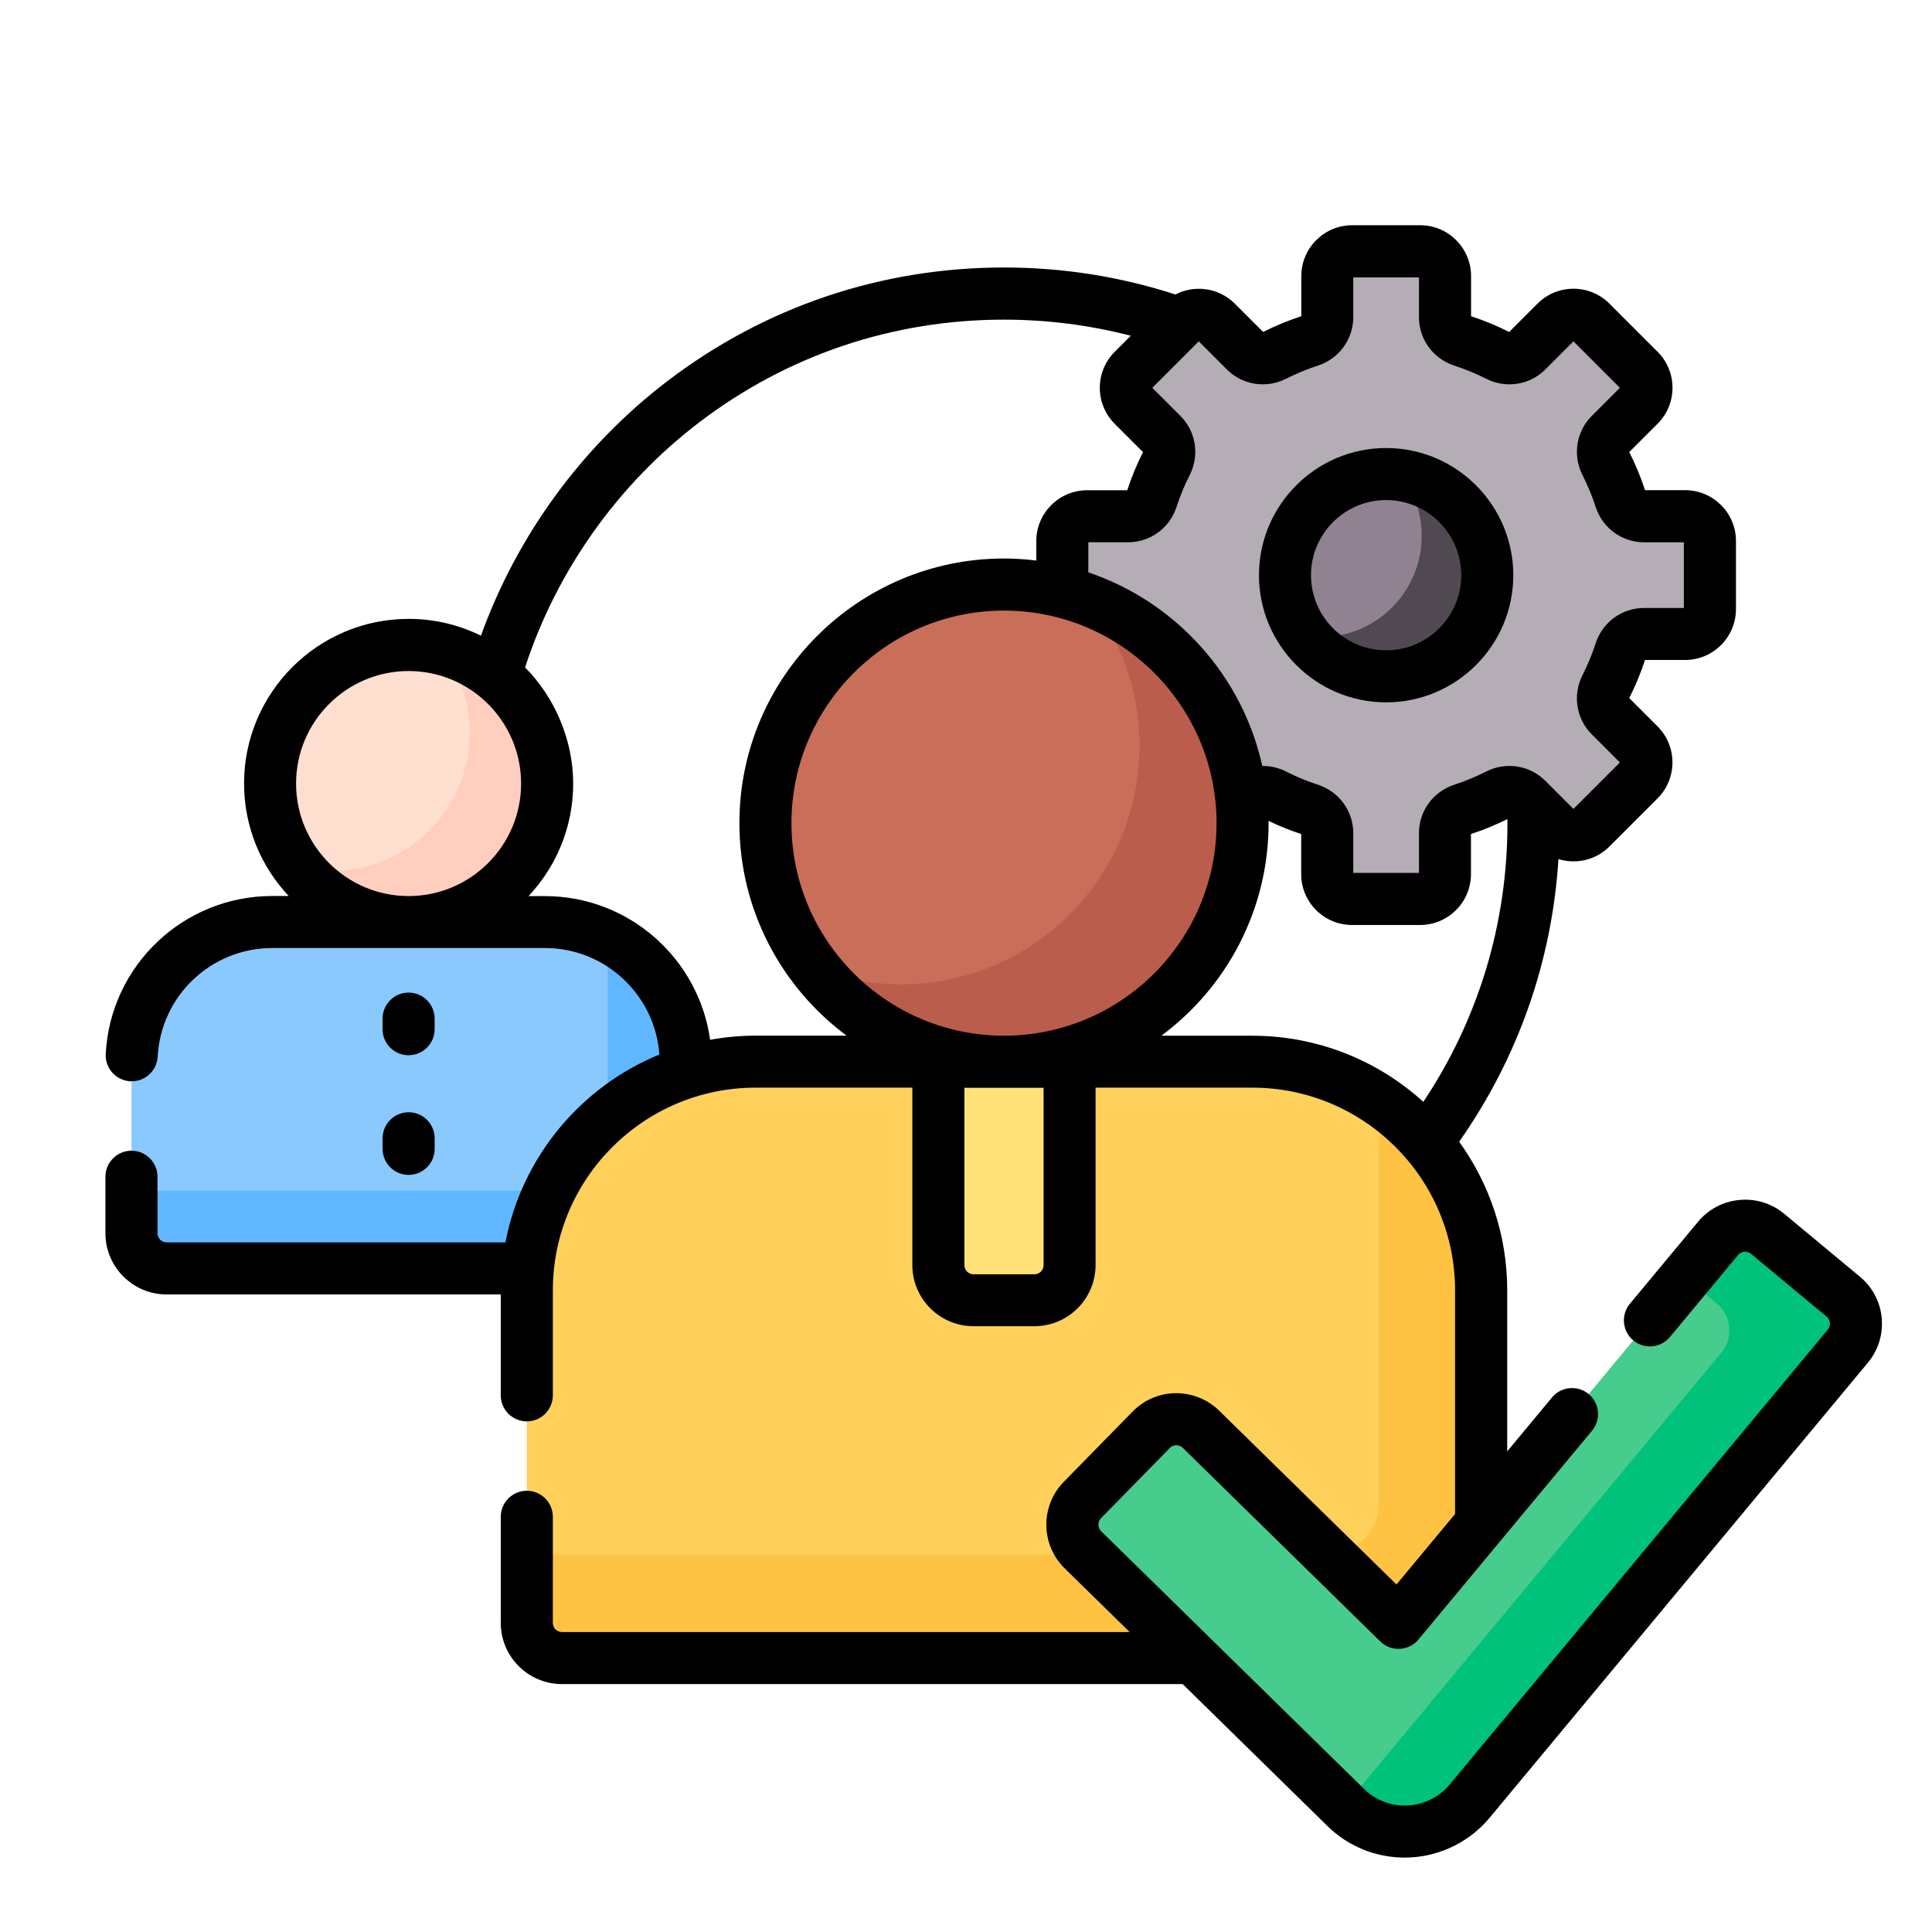 <?xml version="1.0" encoding="UTF-8"?>
<svg id="Layer_1" data-name="Layer 1" xmlns="http://www.w3.org/2000/svg" viewBox="0 0 512 512">
  <defs>
    <style>
      .cls-1 {
        fill: #b5adb6;
      }

      .cls-2 {
        fill: #918291;
      }

      .cls-3 {
        fill: #8ac9fe;
      }

      .cls-4 {
        fill: #00c27a;
      }

      .cls-5 {
        fill: #ffdfcf;
      }

      .cls-6 {
        fill: #bb5d4c;
      }

      .cls-7 {
        fill: #ffe177;
      }

      .cls-8 {
        fill: #46cc8d;
      }

      .cls-9 {
        fill: #ffc344;
      }

      .cls-10 {
        fill: #60b7ff;
      }

      .cls-11 {
        fill: #ffd15b;
      }

      .cls-12 {
        opacity: .44;
      }

      .cls-13 {
        fill: #c96e59;
      }

      .cls-14 {
        fill: #ffcebf;
      }
    </style>
  </defs>
  <g>
    <g>
      <path class="cls-1" d="M446.57,136.83h-10.86c-2.87,0-5.39-1.87-6.27-4.61-1.06-3.25-2.36-6.4-3.89-9.4-1.3-2.56-.86-5.67,1.18-7.7l7.68-7.68c2.57-2.57,2.57-6.73,0-9.3l-12.76-12.76c-2.57-2.57-6.73-2.57-9.3,0l-7.68,7.68c-2.03,2.03-5.14,2.48-7.7,1.18-3.01-1.53-6.15-2.83-9.4-3.89-2.73-.89-4.61-3.4-4.61-6.27v-10.87c0-3.63-2.95-6.58-6.58-6.58h-18.05c-3.63,0-6.58,2.95-6.58,6.58v10.86c0,2.87-1.88,5.39-4.61,6.27-3.25,1.06-6.4,2.36-9.4,3.89-2.56,1.3-5.67.86-7.7-1.18l-7.68-7.68c-2.57-2.57-6.73-2.57-9.3,0l-12.76,12.76c-2.57,2.57-2.57,6.73,0,9.3l7.68,7.68c2.03,2.03,2.48,5.14,1.18,7.7-1.53,3.01-2.83,6.15-3.89,9.4-.89,2.73-3.4,4.61-6.27,4.61h-10.86c-3.63,0-6.58,2.95-6.58,6.58v14.38c25.5,6.53,44.72,28.84,46.67,55.85l1.83-1.83c2.03-2.03,5.14-2.48,7.7-1.18,3.01,1.53,6.15,2.83,9.4,3.89,2.73.89,4.61,3.4,4.61,6.27v10.86c0,3.63,2.95,6.58,6.58,6.58h18.05c3.63,0,6.58-2.95,6.58-6.58v-10.86c0-2.87,1.88-5.39,4.61-6.27,3.25-1.06,6.4-2.36,9.4-3.89,2.56-1.3,5.67-.86,7.7,1.18l7.68,7.68c2.57,2.57,6.73,2.57,9.3,0l12.76-12.76c2.57-2.57,2.57-6.73,0-9.3l-7.68-7.68c-2.03-2.03-2.48-5.14-1.18-7.7,1.53-3.01,2.83-6.15,3.89-9.41.89-2.73,3.4-4.61,6.27-4.61h10.86c3.63,0,6.58-2.95,6.58-6.58v-18.05c0-3.63-2.94-6.58-6.58-6.58h0Z"/>
      <circle class="cls-2" cx="367.34" cy="152.43" r="26.8"/>
      <path class="cls-12" d="M371.39,125.93c3.37,4.48,5.37,10.06,5.37,16.1,0,14.8-12,26.8-26.8,26.8-1.38,0-2.73-.1-4.06-.31,4.89,6.5,12.67,10.7,21.43,10.7,14.8,0,26.8-12,26.8-26.8,0-13.42-9.87-24.54-22.75-26.5Z"/>
    </g>
    <circle class="cls-5" cx="108.28" cy="207.65" r="36.72"/>
    <path class="cls-14" d="M117.1,172.01c4.64,6.15,7.4,13.81,7.4,22.11,0,20.28-16.44,36.72-36.72,36.72-3.04,0-5.99-.38-8.81-1.07,6.7,8.88,17.34,14.61,29.32,14.61,20.28,0,36.72-16.44,36.72-36.72,0-17.24-11.89-31.7-27.91-35.65Z"/>
    <path class="cls-3" d="M181.72,285.24v-3.56c0-20.61-16.7-37.31-37.31-37.31h-72.26c-20.61,0-37.31,16.7-37.31,37.31v45.16c0,5.15,4.18,9.33,9.33,9.33h96.66c2.32-23.89,18.79-43.69,40.89-50.93Z"/>
    <g>
      <path class="cls-10" d="M181.72,285.24v-3.56c0-14.63-8.43-27.29-20.69-33.4v48.75c5.97-5.22,12.99-9.26,20.69-11.78Z"/>
      <path class="cls-10" d="M146.73,315.55H34.84v11.29c0,5.15,4.18,9.33,9.33,9.33h96.66c.71-7.34,2.77-14.29,5.91-20.62Z"/>
    </g>
    <circle class="cls-13" cx="266.07" cy="218.14" r="63.22"/>
    <path class="cls-6" d="M288.94,159.2c8.17,10.65,13.03,23.97,13.03,38.43,0,34.92-28.31,63.22-63.22,63.22-8.07,0-15.77-1.53-22.87-4.28,11.56,15.07,29.73,24.8,50.19,24.8,34.92,0,63.22-28.31,63.22-63.22,0-26.85-16.75-49.78-40.36-58.94h0Z"/>
    <path class="cls-11" d="M287.62,410.07c-3.31-3.25-3.36-8.58-.12-11.89l18.24-18.61c1.59-1.63,3.73-2.52,6-2.52s4.3.85,5.89,2.4l53.04,52,21.84-26.28v-63.18c0-33.48-27.14-60.63-60.63-60.63h-131.64c-33.48,0-60.63,27.14-60.63,60.63v88.11c0,5.15,4.18,9.33,9.33,9.33h168.63l-29.95-29.36Z"/>
    <g>
      <path class="cls-9" d="M370.68,431.46l21.84-26.28v-63.18c0-21.09-10.77-39.65-27.1-50.51v106.73c0,7.62-6.18,13.79-13.79,13.79h-.78l19.84,19.45Z"/>
      <path class="cls-9" d="M289.6,412.01h-149.98v18.1c0,5.15,4.18,9.33,9.33,9.33h168.63l-27.97-27.42Z"/>
    </g>
    <path class="cls-7" d="M274.13,344.59h-16.12c-5.15,0-9.33-4.18-9.33-9.33v-53.9h34.78v53.9c0,5.15-4.18,9.33-9.33,9.33h0Z"/>
    <path class="cls-8" d="M372.29,485.41c-5.84,0-11.46-2.29-15.65-6.39l-69.66-68.29c-3.68-3.61-3.74-9.51-.13-13.19l18.24-18.61c3.61-3.68,9.51-3.74,13.19-.13l52.33,51.3,84.7-101.91c3.29-3.96,9.17-4.5,13.13-1.21l20.04,16.65c3.96,3.29,4.5,9.17,1.21,13.13l-100.22,120.58c-3.99,4.8-9.82,7.72-16.06,8.04-.38.02-.76.03-1.14.03h0Z"/>
    <path class="cls-4" d="M488.49,343.63l-20.04-16.65c-3.96-3.29-9.84-2.75-13.13,1.21l-8.62,10.37,8.23,6.84c3.96,3.29,4.5,9.17,1.21,13.13l-99.85,120.14.36.35c4.19,4.11,9.81,6.39,15.65,6.39.38,0,.76,0,1.14-.03,6.24-.32,12.06-3.23,16.06-8.04l100.22-120.57c3.29-3.96,2.75-9.84-1.21-13.13Z"/>
  </g>
  <g>
    <path d="M367.34,186.13c18.58,0,33.7-15.12,33.7-33.7s-15.12-33.7-33.7-33.7-33.7,15.12-33.7,33.7,15.12,33.7,33.7,33.7ZM367.34,132.52c10.98,0,19.91,8.93,19.91,19.91s-8.93,19.91-19.91,19.91-19.91-8.93-19.91-19.91,8.93-19.91,19.91-19.91Z"/>
    <path d="M108.28,279.65c3.81,0,6.9-3.09,6.9-6.9v-2.8c0-3.81-3.09-6.9-6.9-6.9s-6.9,3.09-6.9,6.9v2.8c0,3.81,3.09,6.9,6.9,6.9Z"/>
    <path d="M101.39,304.46c0,3.81,3.09,6.9,6.9,6.9s6.9-3.09,6.9-6.9v-2.8c0-3.81-3.09-6.9-6.9-6.9s-6.9,3.09-6.9,6.9v2.8Z"/>
    <path d="M498.68,349.32c-.4-4.32-2.45-8.22-5.79-10.99l-20.04-16.65c-3.33-2.77-7.54-4.08-11.86-3.68-4.32.4-8.22,2.45-10.99,5.78l-18.06,21.73c-2.43,2.93-2.03,7.28.9,9.71,2.93,2.43,7.28,2.03,9.71-.9l18.06-21.73c.56-.67,1.27-.83,1.65-.87.37-.04,1.1-.01,1.78.55l20.04,16.65c.67.56.83,1.27.87,1.65.03.37,0,1.1-.55,1.78l-100.22,120.57c-2.75,3.31-6.8,5.34-11.1,5.56-4.35.23-8.51-1.37-11.61-4.4l-40.32-39.53s-.02-.02-.03-.03l-29.31-28.74c-.96-.94-.97-2.48-.03-3.44l18.24-18.61c.61-.63,1.34-.73,1.71-.73.33,0,1.1.08,1.73.7l52.33,51.3c1.38,1.35,3.24,2.06,5.18,1.96,1.92-.1,3.72-1,4.95-2.48l21.9-26.35s.03-.04.05-.06l24.04-28.92c2.43-2.93,2.03-7.28-.9-9.71-2.93-2.43-7.28-2.03-9.71.9l-11.87,14.29v-42.66c0-14.7-4.73-28.3-12.74-39.4,15.61-22.22,24.61-47.85,26.32-74.9,4.62,1.42,9.86.32,13.51-3.34l12.76-12.76c5.25-5.25,5.25-13.8,0-19.06l-7.51-7.51c1.64-3.24,3.05-6.64,4.18-10.1h10.63c7.43,0,13.47-6.05,13.47-13.48v-18.05c0-7.43-6.05-13.47-13.47-13.47h-10.63c-1.13-3.47-2.54-6.87-4.18-10.1l7.51-7.51c2.55-2.55,3.95-5.93,3.95-9.53s-1.4-6.98-3.95-9.53l-12.76-12.76c-2.55-2.55-5.93-3.95-9.53-3.95s-6.98,1.4-9.53,3.95l-7.51,7.51c-3.24-1.64-6.64-3.05-10.1-4.18v-10.63c0-7.43-6.05-13.48-13.47-13.48h-18.05c-7.43,0-13.47,6.05-13.47,13.48v10.63c-3.47,1.13-6.86,2.54-10.11,4.18l-7.51-7.51c-4.25-4.25-10.67-5.06-15.74-2.43-14.64-4.74-29.9-7.15-45.41-7.15-32.55,0-63.39,10.41-89.21,30.1-22.56,17.21-39.87,40.92-49.42,67.47-5.79-2.84-12.29-4.45-19.16-4.45-24.05,0-43.62,19.57-43.62,43.62,0,11.53,4.5,22.02,11.83,29.82h-4.35c-23.52,0-42.91,18.38-44.14,41.85-.2,3.8,2.72,7.05,6.52,7.25,3.79.2,7.05-2.72,7.25-6.53.85-16.14,14.19-28.78,30.37-28.78h72.26c16.03,0,29.2,12.47,30.33,28.22-20.82,8.53-36.47,27.17-40.8,49.79H44.17c-1.34,0-2.43-1.09-2.43-2.43v-14.97c0-3.81-3.09-6.9-6.9-6.9s-6.9,3.09-6.9,6.9v14.97c0,8.95,7.28,16.22,16.22,16.22h88.55v26.74c0,3.81,3.09,6.9,6.9,6.9s6.9-3.09,6.9-6.9v-27.81c0-29.63,24.1-53.73,53.73-53.73h41.54v47c0,8.95,7.28,16.22,16.22,16.22h16.12c8.95,0,16.22-7.28,16.22-16.22v-47h41.54c29.63,0,53.73,24.1,53.73,53.73v59.25l-15.53,18.69-46.98-46.06c-3.09-3.03-7.17-4.66-11.52-4.64-4.33.04-8.39,1.77-11.42,4.87l-18.24,18.61c-6.26,6.39-6.16,16.68.23,22.94l17.22,16.88h-150.43c-1.34,0-2.43-1.09-2.43-2.43v-28.11c0-3.81-3.09-6.9-6.9-6.9s-6.9,3.09-6.9,6.9v28.11c0,8.95,7.28,16.22,16.22,16.22h164.49l38.37,37.62c5.5,5.39,12.77,8.36,20.48,8.36.49,0,.99-.01,1.49-.04,8.14-.41,15.8-4.25,21.01-10.52l100.22-120.57c2.77-3.33,4.08-7.54,3.68-11.86h0ZM340.85,100.37c2.69-1.37,5.52-2.54,8.4-3.48,5.61-1.82,9.38-6.98,9.38-12.83v-10.55h17.41v10.55c0,5.86,3.77,11.02,9.38,12.83,2.88.94,5.71,2.11,8.41,3.47,5.25,2.68,11.57,1.69,15.7-2.45l7.45-7.45,12.31,12.31-7.45,7.45c-4.14,4.14-5.12,10.45-2.45,15.71,1.37,2.69,2.54,5.52,3.47,8.4,1.82,5.61,6.98,9.38,12.83,9.38h10.55v17.41h-10.55c-5.86,0-11.02,3.77-12.83,9.38-.94,2.89-2.11,5.71-3.47,8.4-2.68,5.26-1.69,11.57,2.45,15.71l7.45,7.45-12.31,12.31-7.45-7.45c-4.14-4.14-10.45-5.12-15.7-2.45-2.7,1.37-5.52,2.54-8.41,3.48-5.61,1.82-9.38,6.98-9.38,12.83v10.55h-17.41v-10.55c0-5.86-3.77-11.01-9.38-12.83-2.88-.94-5.71-2.11-8.41-3.48-2.01-1.03-4.18-1.51-6.32-1.49-5.32-24.07-23.04-43.52-46.1-51.3v-7.98h10.55c5.86,0,11.01-3.77,12.83-9.38.94-2.88,2.1-5.71,3.47-8.4,2.67-5.26,1.69-11.57-2.45-15.7l-7.45-7.45,12.31-12.31,7.45,7.45c4.14,4.14,10.45,5.12,15.7,2.45h0ZM266.07,274.47c-31.06,0-56.33-25.27-56.33-56.33s25.27-56.33,56.33-56.33,56.33,25.27,56.33,56.33-25.27,56.33-56.33,56.33ZM78.46,207.65c0-16.45,13.38-29.82,29.82-29.82s29.82,13.38,29.82,29.82-13.38,29.82-29.82,29.82-29.82-13.38-29.82-29.82ZM188.19,275.57c-2.99-21.49-21.47-38.09-43.77-38.09h-4.35c7.33-7.81,11.83-18.3,11.83-29.82s-4.88-22.89-12.75-30.78c8.33-25.57,24.57-48.49,46.08-64.9,23.39-17.84,51.34-27.27,80.84-27.27,11.42,0,22.67,1.44,33.6,4.27l-4.27,4.27c-5.25,5.25-5.25,13.8,0,19.06l7.51,7.51c-1.64,3.24-3.05,6.64-4.18,10.1h-10.63c-7.43,0-13.47,6.05-13.47,13.47v5.16c-2.81-.34-5.66-.54-8.56-.54-38.66,0-70.12,31.46-70.12,70.12,0,23.05,11.19,43.54,28.41,56.33h-24.11c-4.12,0-8.14.39-12.06,1.1h0ZM276.56,335.27c0,1.34-1.09,2.43-2.43,2.43h-16.12c-1.34,0-2.43-1.09-2.43-2.43v-47h20.98v47h0ZM331.89,274.47h-24.11c17.23-12.79,28.41-33.27,28.41-56.33,0-.2-.01-.4-.02-.6,2.8,1.34,5.71,2.52,8.66,3.49v10.63c0,7.43,6.05,13.47,13.47,13.47h18.05c7.43,0,13.47-6.05,13.47-13.47v-10.63c3.31-1.08,6.55-2.42,9.67-3.97,0,.37,0,.73,0,1.09,0,26.59-7.68,51.96-22.29,73.85-11.99-10.88-27.9-17.52-45.33-17.52h0Z"/>
  </g>
</svg>